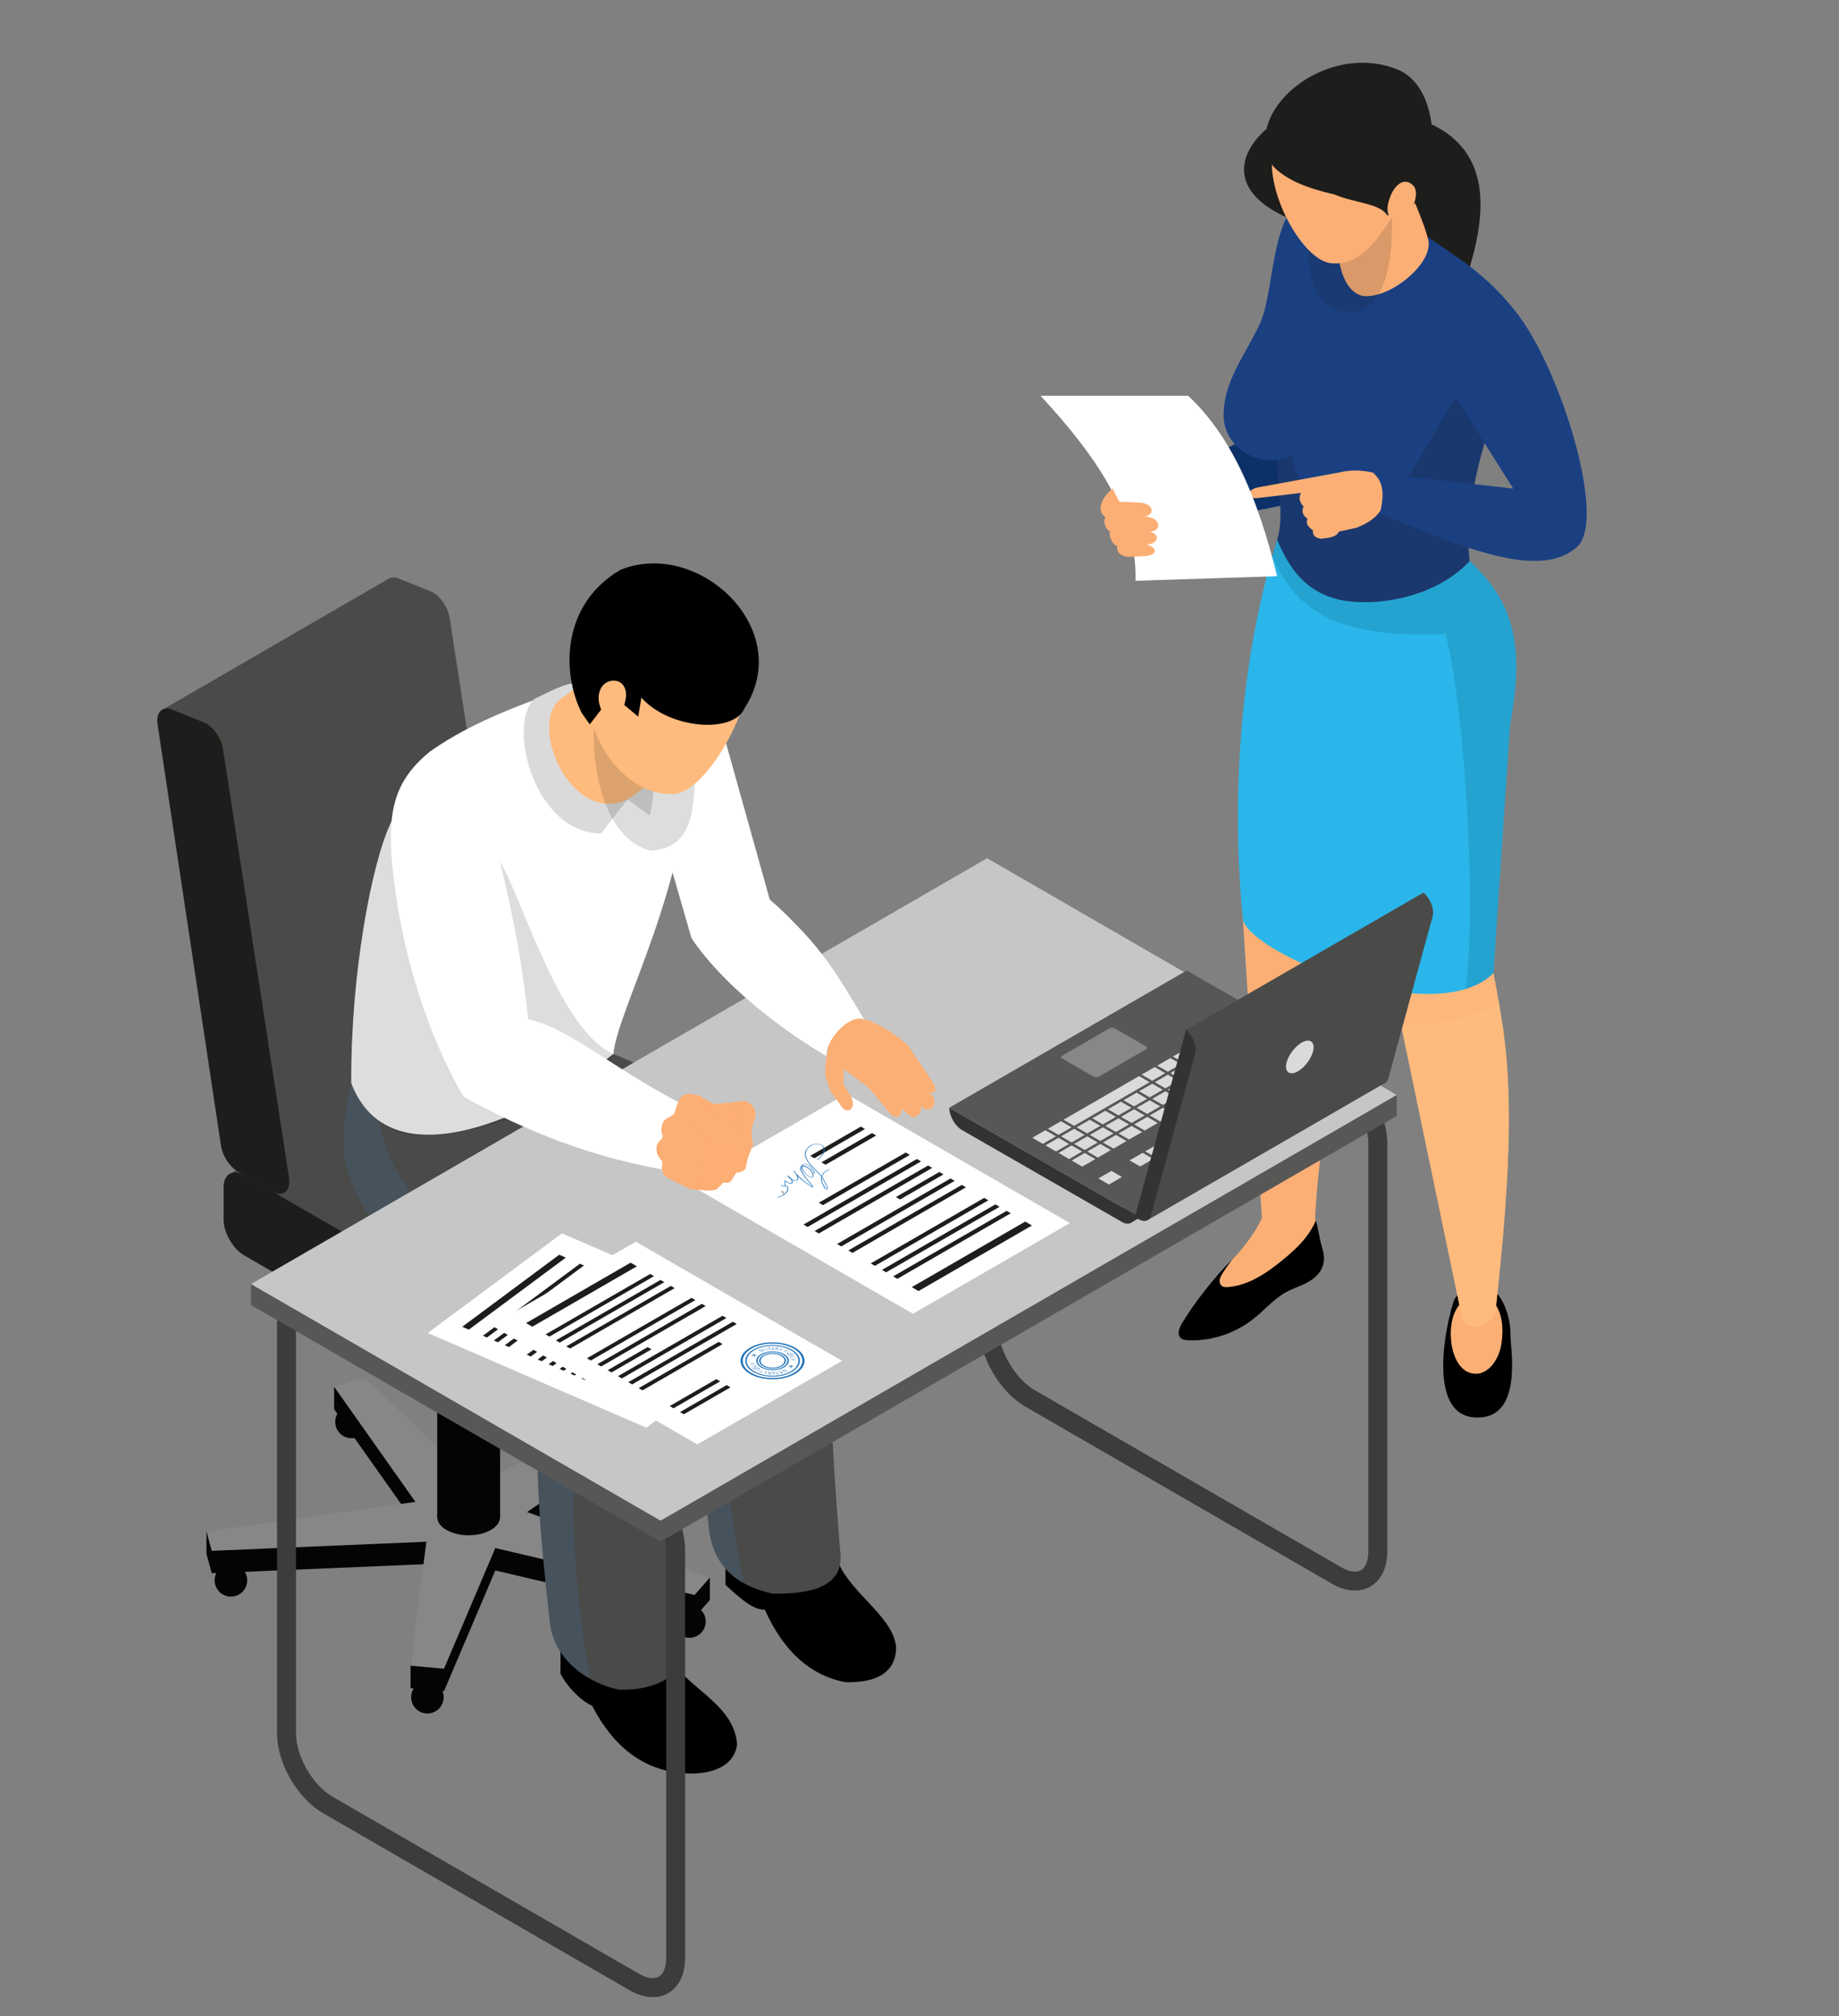 <?xml version="1.0" encoding="utf-8"?>
<!-- Generator: Adobe Illustrator 25.3.0, SVG Export Plug-In . SVG Version: 6.00 Build 0)  -->
<svg version="1.1" id="Capa_1" xmlns="http://www.w3.org/2000/svg" xmlns:xlink="http://www.w3.org/1999/xlink" x="0px" y="0px"
	 viewBox="0 0 460 504" style="enable-background:new 0 0 460 504;" xml:space="preserve">
<rect x="0" y="0" width="460" height="504" fill="#808080" stroke="none"/>
<style type="text/css">
	.st0{fill:#FCAF75;}
	.st1{fill:#FFBB7D;}
	.st2{opacity:0.3;fill:#FCAF75;}
	.st3{fill:#3F76AB;}
	.st4{fill:#0C3168;}
	.st5{fill:#1D1D1B;}
	.st6{fill:#2AB6EA;}
	.st7{fill:#1A4082;}
	.st8{opacity:0.2;fill:#0D566D;}
	.st9{opacity:0.2;fill:#1D1D1B;}
	.st10{opacity:0.15;fill:#1D1D1B;}
	.st11{fill:#FFFFFF;}
	.st12{fill:#030403;}
	.st13{fill:#878787;}
	.st14{fill:#4A4A49;}
	.st15{opacity:0.3;fill:#3F668A;}
	.st16{fill:#3C3C3B;}
	.st17{fill:#575756;}
	.st18{fill:#C6C6C6;}
	.st19{fill:#DADADA;}
	.st20{fill:#1D71B8;}
	.st21{opacity:0.5;fill:#FCAF75;}
	.st22{fill:#B2B2B2;}
	.st23{fill:#333332;}
</style>
<g>
	<g>
		<g>
			<path d="M368.83,354.34c-10.62-0.66-8.28-18.7-5.4-28.51c1.04-3.54,5.3-5.27,8.81-4.12c3.51,1.16,5.67,7.82,5.56,11.51
				C377.69,336.67,381.38,355.12,368.83,354.34z"/>
			<path class="st0" d="M363.02,335.58c-1.79-15.22,14.84-16.48,12.58,0.09c-0.6,4.41-3.37,7.62-6.16,7.75
				C365.1,343.61,363.39,338.76,363.02,335.58z"/>
			<g>
				<g>
					<path class="st0" d="M313.69,329.59c-4.62,3.69-10.48,5.67-16.3,5.51c-0.8-0.02-1.68-0.13-2.2-0.76
						c-0.79-0.96-0.23-2.44,0.42-3.5c5.36-8.73,15.43-16.18,19.83-25.47c0.51-1.07,0.96-2.23,1.87-2.95
						c1.38-1.11,3.33-0.86,5.02-1.29c1.56-0.4,3.23-1.41,4.66-0.63c1.3,0.71,1.56,2.48,1.95,3.95c0.42,1.58,1.14,5.51,1.65,7.06
						c0.51,1.54,0.81,3.24,0.36,4.81c-0.56,1.95-2.2,3.36-3.93,4.3c-1.73,0.93-3.63,1.5-5.35,2.46
						C318.68,324.72,316.38,327.44,313.69,329.59z"/>
					<path d="M295.19,334.35c0.52,0.62,1.41,0.71,2.2,0.74c5.82,0.17,11.69-1.8,16.3-5.5c2.69-2.15,5.01-4.88,7.99-6.54
						c1.73-0.94,3.63-1.53,5.35-2.44c1.73-0.94,3.35-2.37,3.92-4.32c0.47-1.55,0.15-3.26-0.34-4.81c-0.44-1.33-1.04-5.08-1.45-6.44
						c-0.07-0.2-0.15-0.39-0.2-0.62c-0.39-1.46-0.67-3.23-1.97-3.95c-1.41-0.79-3.08,0.22-4.64,0.64c-1.7,0.42-3.65,0.17-5.03,1.28
						c-0.91,0.74-1.36,1.9-1.87,2.96c-1.73,3.67-4.37,6.66-7.23,9.5c-4.39,4.32-9.37,10.7-12.6,15.98
						C294.97,331.91,294.4,333.39,295.19,334.35z"/>
					<path class="st0" d="M305.08,319.95c-0.07,0.59,0.12,1.23,0.62,1.58c0.42,0.25,0.94,0.25,1.43,0.22
						c5.18-0.4,9.74-3.5,13.76-6.81c2.07-1.7,4.1-3.5,5.75-5.62c1.01-1.31,1.9-2.74,2.52-4.27c-0.07-0.2-0.15-0.39-0.2-0.62
						c-0.39-1.46-0.45-4.55-1.75-5.27c-1.41-0.79-3.3,0.04-4.86,0.46c-1.7,0.42-4.25-0.54-5.63,0.57c-0.91,0.74-0.51,3.21-1.03,4.27
						c-1.73,3.67-4.62,7.56-7.48,10.4c-0.89,1.21-1.73,2.37-2.42,3.48C305.48,318.84,305.18,319.36,305.08,319.95z"/>
				</g>
				<path class="st0" d="M309.94,214.55c0.15,2.38,0.33,5.12,0.52,8.15c0.19,2.86,0.39,5.96,0.59,9.25c0.17,2.65,0.33,5.4,0.52,8.24
					c1.82,28.48,4.08,64.22,4.08,64.27c0.04,0.09,0.07,0.15,0.11,0.2c2.58,4.81,12.29,5.89,13.18-0.2
					c1.04-18.82,4.38-35.24,6.74-50.29c0.8-5.14,1.49-10.12,1.91-14.98c0.39-4.16,0.58-8.22,0.5-12.23v-0.59
					c-0.06-3.49-0.33-6.92-0.87-10.32c-0.17-1.02-0.37-2.02-0.58-3.03l-21.93-14.24C314.73,199.38,309.94,213.9,309.94,214.55z"/>
			</g>
			<g>
				<g>
					<path class="st0" d="M335.69,183.14c3.64,18.64,5.72,33.38,7.93,44.67c0.17,0.85,0.33,1.69,0.5,2.51
						c0.89,4.33,1.86,8.11,2.97,11.36c0.24,0.74,0.48,1.45,0.76,2.1l1.82,8.73l0.8,3.81l14.07,67.47l0.5,2.39l0.46,2.21
						c0,5.31,8.13,3.51,8.61-0.97c0.04-0.33,0.07-0.69,0.11-1.02c0.11-1,0.22-1.99,0.32-2.97c4.36-40.75,3.16-57.16,0.41-72.57
						c-0.33-1.97-0.71-3.94-1.1-5.92c-0.56-2.86-1.15-5.77-1.74-8.89c0.15-1,0.24-2,0.35-3.01c0.04-0.26,0.06-0.52,0.07-0.78
						c0.04-0.15,0.04-0.28,0.06-0.43c2.4-21.2,1.78-37.46,1.24-48.68H335.69z"/>
				</g>
				<g>
					<path class="st1" d="M335.69,183.14c3.64,18.64,5.72,33.38,7.93,44.67c0.17,0.85,0.33,1.69,0.5,2.51
						c0.89,4.33,1.86,8.11,2.97,11.36c0.24,0.74,0.48,1.45,0.76,2.1l1.82,8.73l0.8,3.81l14.07,67.47l0.5,2.39l0.46,2.21
						c0,5.31,8.13,3.51,8.61-0.97c0.04-0.33,0.07-0.69,0.11-1.02c0.11-1,0.22-1.99,0.32-2.97c4.36-40.75,3.16-57.16,0.41-72.57
						c-0.33-1.97-0.71-3.94-1.1-5.92c-0.56-2.86-1.15-5.77-1.74-8.89c0.15-1,0.24-2,0.35-3.01c0.04-0.26,0.06-0.52,0.07-0.78
						c0.04-0.15,0.04-0.28,0.06-0.43c2.4-21.2,1.78-37.46,1.24-48.68H335.69z"/>
				</g>
			</g>
		</g>
		<path class="st2" d="M343.62,227.81c0.17,0.85,0.33,1.69,0.5,2.51c0.89,4.33,1.86,8.11,2.97,11.36c0.24,0.74,0.48,1.45,0.76,2.1
			l1.82,8.73l0.8,3.81c8.13,0.11,16.54-1.5,24.49-5.46c-0.33-1.97-0.71-3.94-1.1-5.92c-0.56-2.86-1.15-5.77-1.74-8.89
			c0.15-1,0.24-2,0.35-3.01c0.04-0.26,0.06-0.52,0.07-0.78L343.62,227.81z"/>
		<path class="st2" d="M310.46,222.7c0.19,2.86,0.39,5.96,0.59,9.25c0.17,2.65,0.33,5.4,0.52,8.24
			c5.53,6.13,14.17,11.25,24.12,13.98c0.8-5.14,1.49-10.12,1.91-14.98c0.39-4.16,0.58-8.22,0.5-12.23L310.46,222.7z"/>
		<path class="st3" d="M287.47,132.96l34.22-6.8c0,0,13.08-43.1,12.57-43.8c-0.51-0.7-13.1-26.57-13.1-26.57l-9.84,54.03
			l-29.55,14.85L287.47,132.96z"/>
		<path class="st4" d="M287.47,132.96l34.22-6.8c0,0,13.08-43.1,12.57-43.8c-0.51-0.7-13.1-26.57-13.1-26.57l-9.84,54.03
			l-29.55,14.85L287.47,132.96z"/>
		<path class="st5" d="M354.18,29.54c21.78,7.08,17.13,27.64,11.26,43.75l-15.37-14.46L354.18,29.54z"/>
		<path class="st6" d="M310.95,230.19c3.32,9.05,48.34,27.2,62.6,13.1l4.18-62.21c3.86-20.42,0.48-30.95-10.12-40.82
			c-1.28-1.19-2.66-2.36-4.14-3.55l-31.62-1.28l-12.38-0.5C308.72,169.2,308.43,206.52,310.95,230.19z"/>
		<path class="st7" d="M306.08,103.88c-0.04,6.29,5.96,12.01,13.37,11.01c0.04,6.03,1.88,14.48,0,20.03
			c3.03,7.24,7.06,12.83,15.04,14.87c8,2.02,23.97,0.33,33.12-9.54c-1.52-11.21,2.26-25.58,6.22-37.63
			c3.06-9.32,4.18-21.07,5.03-25.06c-7.31-9.19-14.09-13.01-23.47-19.53c-9.36-6.53-16.52-14.04-27.22-10.02
			c-10.71,4.01-9.1,24.49-13.03,32.9C311.22,89.29,306.1,95.14,306.08,103.88z"/>
		<path class="st8" d="M319.45,134.92c3.03,7.24,7.06,12.83,15.04,14.87c8,2.02,23.97,0.33,33.12-9.54
			c10.6,9.88,13.98,20.4,10.12,40.82l-4.18,62.21c-1.29,1.24-3.47,2.79-6.96,4.02c2.89-21.72-0.4-71.73-5.01-88.79
			c-26.2,1.02-37.28-5.12-43.39-19.57L319.45,134.92z"/>
		<path class="st9" d="M319.45,134.92c3.03,7.24,7.06,12.83,15.04,14.87c8,2.02,23.97,0.33,33.12-9.54
			c-1.52-11.21,2.26-25.58,6.22-37.63l-7.87-6.57l-12.33,20.92c-8.19,13.78-29.41,11.06-30.3-3.03l-3.88,1.08
			C319.48,120.93,321.32,129.37,319.45,134.92z"/>
		<path class="st0" d="M345.68,127.02c-1.07,2.07-3.23,3.7-6.39,4.92l-4.43,0.97c-0.43,1.3-2.41,1.55-4.43,1.77
			c-1.48-0.22-2.15-0.92-2.02-2.1c-1.17-0.82-1.87-1.74-1.37-2.9c-1.09-0.8-1.58-1.77-0.97-3.06c-0.95-1.01-1.33-2.12-0.64-3.39
			l-10.88,1.29c-2.34,0.28-3.14-1.94,0-2.66l20.23-3.71c2.8-0.7,5.68-0.69,8.63,0l6.93,1.77l-0.4,8.38L345.68,127.02z"/>
		<path class="st7" d="M378.86,77.56c11.5,14.06,23.57,53.55,15.28,59.41c-9.53,8.25-29.97-0.86-48.95-8.6
			c1-4.48,1.12-7.82-1.79-10.21l35.11,3.98l-13.95-22.13C359.11,81.51,368.38,70.74,378.86,77.56z"/>
		<path class="st0" d="M351.29,43.59c1.38,4.76,5.1,12.11,6.01,16.65c1.04,5.59-9.27,14.29-16.18,13.79
			c-4.89-0.96-6.13-7.24-6.85-13.01L351.29,43.59z"/>
		<path class="st10" d="M347.75,47.22c0,0,4.07,33.46-12.01,30.7c-10.49-1.8-8.28-19.1-8.28-19.1L347.75,47.22z"/>
		<path class="st5" d="M329.22,26.43c-13.82,2.11-29.34,19.01-6.13,28.42C322.48,47.22,321.14,41.43,329.22,26.43z"/>
		<path class="st0" d="M337.61,16.58c-16.11,2.23-21.09,11.69-19.48,24.51c0.19,10.75,9.13,24.99,15.38,24.73
			c8.91,0.49,13.29-9.91,20.9-21.03C360.3,26.49,352.61,14.5,337.61,16.58z"/>
		<path class="st5" d="M318.35,41.45c3.35,3.59,8.72,5.62,15.41,7.16c5.65,2.33,11.13,2.1,13.31,5.26l6.55-2.71
			c6.57-7.57,7.23-29.21-4.05-33.78C331.46,10.03,309.94,28.2,318.35,41.45z"/>
		<path class="st0" d="M347.31,50.54c0.99-3.95,3.74-6.53,6.08-4.26c1.09,1.06,1.02,3,0,5.47c-0.8,1.93-2.01,2.82-3.52,3.05
			C347.66,55.14,346.54,53.58,347.31,50.54z"/>
		<path class="st11" d="M297.21,98.94c10.22,9.59,17.1,24.04,22.23,45.1l-35.41,1.15c0.51-16.37-10.21-31.67-23.76-46.25H297.21z"/>
		<path class="st0" d="M285.2,125.65c3.66,0.38,3.66,3.23,0.94,3.5c4.16-0.07,4.83,3.59,1.34,3.81c2.39,0.13,2.84,2.87-0.62,3.19
			c2.59,0.81,2.79,2.44-0.13,2.84l-3.94,0.22c-1.59,0.15-3.76-0.8-3.3-2.75c-1.34-0.01-2.38-3.25-1.71-3.5
			c-1.21-0.51-2.08-2.87-1.19-3.65c-1.68-0.9-1.91-3.38,0.52-6.05l1.15-1.19l1.73,3.34L285.2,125.65z"/>
	</g>
	<g>
		<g>
			<g>
				<g>
					<path class="st12" d="M158.81,364.17c0,2.25,1.82,4.07,4.07,4.07c2.25,0,4.07-1.82,4.07-4.07c0-2.25-1.82-4.07-4.07-4.07
						C160.63,360.1,158.81,361.92,158.81,364.17z"/>
					<path class="st12" d="M168.39,405.36c0,2.25,1.82,4.07,4.07,4.07c2.25,0,4.07-1.82,4.07-4.07c0-2.25-1.82-4.07-4.07-4.07
						C170.21,401.29,168.39,403.11,168.39,405.36z"/>
					<path class="st12" d="M102.84,424.28c0,2.25,1.82,4.07,4.07,4.07c2.25,0,4.07-1.82,4.07-4.07s-1.82-4.07-4.07-4.07
						C104.67,420.21,102.84,422.03,102.84,424.28z"/>
					<path class="st12" d="M53.69,395.06c0,2.25,1.82,4.07,4.07,4.07c2.25,0,4.07-1.82,4.07-4.07c0-2.25-1.82-4.07-4.07-4.07
						C55.51,390.99,53.69,392.82,53.69,395.06z"/>
					<path class="st12" d="M83.85,355.46c0,2.25,1.82,4.07,4.07,4.07c2.25,0,4.07-1.82,4.07-4.07s-1.82-4.07-4.07-4.07
						C85.67,351.39,83.85,353.21,83.85,355.46z"/>
					<g>
						<polygon class="st12" points="83.58,352.28 83.58,346.68 91.12,350.06 119.48,376.47 160.59,356.42 166.57,354.27 
							166.57,359.87 131.83,383.61 177.57,394.38 177.57,399.98 173.73,404.33 123.9,392.59 111.06,422.77 102.7,422.01 
							102.7,416.4 106.65,391.01 52.97,393.29 51.65,388.46 51.65,382.86 103.91,381.05 						"/>
						<polygon class="st13" points="83.58,346.68 91.12,344.46 119.48,370.87 160.59,350.81 166.57,354.27 131.83,378 
							177.57,394.38 173.73,398.73 123.9,386.99 111.06,417.17 102.7,416.4 106.65,385.41 52.97,387.69 51.65,382.86 103.91,375.45 
													"/>
					</g>
					<path class="st12" d="M111.67,376.05c-3.07,1.77-3.07,4.65,0,6.42c3.07,1.77,8.05,1.77,11.11,0c3.07-1.77,3.07-4.64,0-6.42
						C119.72,374.28,114.74,374.28,111.67,376.05z"/>
					<rect x="109.37" y="328.64" class="st12" width="15.72" height="50.61"/>
				</g>
				<g>
					<path class="st14" d="M117.81,281.09l62.17,35.89c2.87,1.66,5.19,0.31,5.19-3c0-7.85-5.37-17.14-11.99-20.97l-55.37-31.97
						c-2.87-1.66-5.19-0.31-5.19,3v8.05C112.62,275.41,114.95,279.44,117.81,281.09z"/>
					<path class="st14" d="M96.11,148.36l3.18,21.16l12.67,84.13c0.13,0.83,0.41,1.69,0.79,2.49c0.79,1.66,2.04,3.15,3.43,3.95
						l8.6,4.97c1.12,0.66,2.13,0.74,2.89,0.38c1.11-0.64,1.6-1.98,1.33-3.83l-1.46-9.43l-13.97-90.61l-1.08-7.04
						c-0.44-2.86-2.58-5.83-4.86-6.74l-7.98-3.19c-0.99-0.39-1.85-0.34-2.48,0.1C96.28,145.28,95.84,146.6,96.11,148.36z"/>
				</g>
				<polygon class="st14" points="127.16,349.98 184.14,316.97 114.36,260.59 57.16,293.66 				"/>
				<polygon class="st14" points="41.03,177.2 97.18,144.69 127.82,265.36 71.39,297.95 				"/>
				<path class="st5" d="M61.12,313.86l62.17,35.89c2.87,1.66,5.19,0.31,5.19-3c0-7.85-5.37-17.14-11.99-20.97l-55.37-31.97
					c-2.87-1.65-5.19-0.31-5.19,3v8.05C55.93,308.18,58.25,312.21,61.12,313.86z"/>
				<path class="st5" d="M72.29,294.38L55.79,187.3c-0.44-2.86-2.58-5.83-4.85-6.74l-7.97-3.19c-2.4-0.96-4.01,0.75-3.55,3.76
					l15.86,105.29c0.38,2.55,2.15,5.26,4.21,6.45l8.61,4.97C70.78,299.4,72.8,297.73,72.29,294.38z"/>
			</g>
		</g>
		<path class="st11" d="M192.55,224.89l-11.66-41.66c-2.85-13.83-7-19.76-19.71-17.86l-8.55,6.5l4.88,9.04l8.57,29.71l6.86,23.83
			c1.03,1.6,2.24,3.21,3.58,4.82l20.55-10.19C195.57,227.58,194.06,226.16,192.55,224.89z"/>
		<path d="M140.2,411.8v6.61c1.45,2.97,4.96,6.72,7.91,8.01c5.42,10.49,12.91,15.9,22.24,16.83c8.28,0.73,13.42-2.1,14.02-7.21
			c-0.8-11.32-15.83-15.03-17.63-24.24H140.2z"/>
		<path d="M181.47,390.47v5.71c3.53,3.3,7.01,6.39,9.82,6.21c4.87,10.77,11.69,16.53,20.14,18.13c9.1,0.27,12.72-3.41,12.72-8.71
			c-0.7-8.21-13.02-14.33-15.13-23.24L181.47,390.47z"/>
		<path class="st14" d="M193.3,398.39c-2.79-0.61-5.21-1.46-7.24-2.61c-4.82-2.64-7.65-6.81-8.59-12.61
			c-3.25-28.47-3.77-40.41,0.3-56.6c-19.23-17.79-53.17-17.07-59.58-42.35c-0.13-0.66-0.22-1.28-0.3-1.86
			c-0.43-3.32-0.08-5.63,0.75-8.72c0.61-2.31,1.49-5.06,2.52-9.02l25.76-0.91l6.54-0.22c12.47,5.06,19.31,9.52,47.4,37.6
			c1.43,1.41,2.9,2.9,4.44,4.46c4.28,5.4,3.11,9.74,2.95,13.4c0,0-0.79,26.21-0.02,40.74c0.77,14.55,1.96,28.29,1.96,28.29
			C211.25,396.78,202.67,398.53,193.3,398.39z"/>
		<path class="st15" d="M186.05,395.77c-4.82-2.64-7.65-6.81-8.59-12.61c-3.25-28.47-3.77-40.41,0.3-56.6
			c-19.23-17.79-53.17-17.07-59.58-42.35c-0.13-0.66-0.22-1.28-0.3-1.86c-0.43-3.32-0.08-5.63,0.75-8.72
			c2.24,3.49,8.05,8.88,15.7,14.71c1.7,1.29,11.42,0.24,15.65-7.03c-0.61,8.14-0.84,13.84,2.31,15.85
			c13.6,8.66,25.58,17.68,37.49,19.84C178.87,336.26,179.93,366.38,186.05,395.77z"/>
		<path class="st14" d="M154.93,422.42c-1.99-0.39-3.91-1.03-5.69-1.9c-0.94-0.43-1.83-0.91-2.68-1.46
			c-4.64-2.9-8.05-7.32-8.92-12.69c-3.25-28.47-4.82-50.42-0.75-66.61c-19.23-17.79-44.09-23.9-50.49-49.16
			c-1.05-5.42-0.18-12.3,1.44-19.78c0.53-2.42,1.12-4.87,1.76-7.34l5.9,0.23l32.54,1.21l0.71,0.05l5.01,4.21l-0.78,13.14
			l13.54,15.78l18.08,23.65c1.94,3.11,2.9,6.72,2.74,10.38c0,0-0.78,26.21,0,40.75c0.75,14.54,3.73,37.14,3.73,37.14
			C172.15,418.81,164.31,422.56,154.93,422.42z"/>
		<path class="st15" d="M147.66,419.06h-1.1c-4.64-2.9-8.05-7.32-8.92-12.69c-3.25-28.47-4.82-50.42-0.75-66.61
			c-19.23-17.79-44.09-23.9-50.49-49.16c-1.05-5.42-0.18-12.3,1.44-19.78c0.53-2.42,1.12-4.87,1.76-7.34l5.9,0.23
			c-2.58,11.75-0.98,22.64,5.97,32.47c8.94,15.89,27.67,28.36,44.71,39.35C142.95,361.39,141.76,389.26,147.66,419.06z"/>
		<path class="st11" d="M172.55,188.51c-0.09,32.4-18.37,64.51-19.1,74.96c-17.08,13.24-43.56,26.23-57.9,17.2
			c-3.27-2.06-5.92-5.26-7.68-9.88c-0.18-27.14,5.08-54.75,9.73-64.74c3.8-8.21,7.25-12.36,9.94-18.17
			c11.18-7.91,24.59-12.36,36.34-16.66c15.21-3.25,11.46-4.32,20.17-3.25C169.55,172.93,172.59,179.95,172.55,188.51z"/>
		<g>
			<g>
				<g>
					<path class="st16" d="M157.48,497.54l-76.66-44.26c-6.46-3.73-11.52-12.5-11.52-19.96l0-102.05c0-5.83,3.25-9.75,8.09-9.75
						c1.86,0,3.81,0.58,5.8,1.73l76.66,44.26c6.46,3.73,11.52,12.5,11.52,19.96l0,102.04c0,5.83-3.25,9.75-8.09,9.75
						C161.42,499.26,159.46,498.68,157.48,497.54z M74.04,331.27l0,102.05c0,5.73,4.19,12.99,9.15,15.85l76.66,44.26
						c1.24,0.72,2.42,1.09,3.43,1.09c3.02,0,3.35-3.5,3.35-5.01l0-102.04c0-5.73-4.19-12.99-9.15-15.85l-76.66-44.26
						c-1.24-0.72-2.43-1.09-3.43-1.09C74.37,326.27,74.04,329.77,74.04,331.27z"/>
					<path class="st16" d="M333.12,395.89l-76.66-44.26c-6.46-3.73-11.52-12.5-11.52-19.96l0-102.05c0-5.83,3.25-9.75,8.09-9.75
						c1.86,0,3.81,0.58,5.8,1.73l76.66,44.26c6.46,3.73,11.52,12.5,11.52,19.96l0,102.05c0,5.83-3.25,9.75-8.09,9.75
						C337.06,397.62,335.11,397.04,333.12,395.89z M249.68,229.63l0,102.05c0,5.73,4.19,12.99,9.15,15.85l76.66,44.26
						c1.24,0.72,2.43,1.1,3.43,1.1c3.02,0,3.35-3.5,3.35-5.01l0-102.05c0-5.73-4.19-12.99-9.15-15.85l-76.66-44.26
						c-1.24-0.72-2.43-1.09-3.43-1.09C250.01,224.62,249.68,228.13,249.68,229.63z"/>
				</g>
				<g>
					<polygon class="st17" points="62.77,326.24 165.23,385.39 349.38,278.96 349.38,273.73 246.91,219.78 62.77,321 					"/>
					<polygon class="st18" points="62.77,321 165.23,380.15 349.38,273.73 246.91,214.54 					"/>
				</g>
			</g>
		</g>
		<path class="st10" d="M95.55,280.67c-3.27-2.06-5.92-5.26-7.68-9.88c-0.18-27.14,5.08-54.75,9.73-64.74h18.66
			c-3.46,4.22,5.44,4.11,8.84,9.43c5.11,8,14.9,42.28,28.36,48C146.61,275.75,104.71,290.55,95.55,280.67z"/>
		<path class="st11" d="M107.53,187.88c-8.57,7.12-10.89,14.27-9.31,29.4c3.61,34.65,17.78,56.92,17.78,56.92
			c14.84,8.13,32.17,15.66,54.41,18.92c-0.27-4.41,0.24-13.79,4.18-15.12c-19.96-9.55-32.13-21.24-42.44-23.15
			c-1.95-17.46-4.45-28.92-8.35-44.6C120.95,199.14,114.67,191.35,107.53,187.88z"/>
		<g>
			<path class="st19" d="M147.06,170.5c-4.83-0.24-8.17,1.7-13.37,4.2c-6.96,6.38-0.11,33.65,16.68,33.65l6.57-8.49l5.56,4.01
				C165.96,190.49,160.58,179.65,147.06,170.5z"/>
			<path class="st1" d="M148.25,169.1c-0.43,0-7.19,5.05-7.19,5.05c-9.87,5.59,1.43,32.45,15.87,25.72l13.47-9.36L148.25,169.1z"/>
			<path class="st10" d="M173.79,190.8c0,9.93,0.14,21.38-11.13,21.86c-13.92-3.85-15.16-27.46-13.67-35.15L173.79,190.8z"/>
			<path class="st1" d="M164.95,141.44c-12.09,0.12-18.99,5.81-19.45,18.43c0.35,13.26,1.02,21.26,7.41,30.32
				c3.99,5.01,9.41,8.62,15.59,8.3c7.35-0.37,18.22-18,19.26-30.76C189.54,154.84,178.55,144.96,164.95,141.44z"/>
			<path d="M186.24,177.04c-2.73,6.44-18.77,5.27-25.81-2.63l-0.79,4.73l-6.48-5.38l-5.64,7.33l-2.04-2.9
				c-5.13-10.3-4.87-27.24,9.75-35.76C174.78,134.59,199.01,157.34,186.24,177.04z"/>
			<path class="st1" d="M151.36,179.3c-0.78-1.31-1.44-2.72-1.6-4.22c-0.15-1.5,0.28-3.1,1.41-4.09c1.13-0.99,3.03-1.18,4.22-0.21
				c0.82,0.67,1.19,1.76,1.21,2.8c0.02,1.04-0.28,2.05-0.57,3.04c-0.26,0.9-0.53,1.81-0.79,2.71c-0.18,0.62-0.42,1.31-1,1.61
				c-0.54,0.27-1.23,0.12-1.73-0.24C152.01,180.35,151.67,179.82,151.36,179.3z"/>
		</g>
		<g>
			<g>
				<g>
					<polygon class="st11" points="172.4,296.13 211.66,273.46 267.61,305.76 228.35,328.43 					"/>
					<polygon class="st5" points="228.06,321.77 256.44,305.38 258.13,306.36 229.75,322.75 					"/>
					<polygon class="st5" points="223.41,319.08 251.79,302.7 252.83,303.3 224.46,319.69 					"/>
					<polygon class="st5" points="220.61,317.46 248.98,301.08 250.03,301.68 221.65,318.07 					"/>
					<polygon class="st5" points="217.8,315.84 246.18,299.46 247.22,300.06 218.84,316.45 					"/>
					<polygon class="st5" points="212.19,312.6 240.57,296.22 241.61,296.82 213.23,313.21 					"/>
					<polygon class="st5" points="209.38,310.98 237.76,294.6 238.8,295.2 210.43,311.59 					"/>
					<polygon class="st5" points="224.09,299.25 234.96,292.98 236,293.58 225.13,299.86 					"/>
					<polygon class="st5" points="203.77,307.74 232.15,291.36 233.19,291.96 204.82,308.35 					"/>
					<polygon class="st5" points="200.97,306.13 229.34,289.74 230.39,290.34 202.01,306.73 					"/>
					<polygon class="st5" points="204.81,300.67 226.54,288.12 227.58,288.72 205.85,301.27 					"/>
					<polygon class="st5" points="205.47,290.57 218.12,283.26 219.17,283.86 206.51,291.17 					"/>
					<polygon class="st5" points="202.66,288.95 215.32,281.64 216.36,282.24 203.7,289.55 					"/>
				</g>
				<g>
					<path class="st20" d="M205.44,294.18c-0.05,0.19-0.07,0.38-0.07,0.57c0.01,0.51,0.22,1.02,0.47,1.51
						c0.2,0.38,0.39,1.02,1.11,1.18c0.25-0.29,0.15-0.53,0.03-0.78c-0.19-0.4-0.39-0.8-0.59-1.19c-0.22-0.45-0.48-0.88-0.78-1.31
						c0.19-0.71,0.79-1.37,1.86-1.76c0.1-0.04,0.01-0.13-0.09-0.09c-1.05,0.39-1.65,1.01-1.89,1.69c-0.15-0.2-0.32-0.4-0.5-0.6
						c-1.23-1.36-2.88-2.64-3.34-4.18c-0.21-0.69-0.11-1.41,0.36-2.05c0.43-0.59,1.43-1.26,2.66-1.11c1.44,0.18,1.5,1.35,1.27,2
						c-0.24,0.67-0.86,1.28-1.5,1.84c-0.07,0.06,0.1,0.11,0.16,0.05c1.14-0.99,2.42-2.45,1.1-3.58c-0.54-0.46-1.5-0.52-2.32-0.29
						c-0.9,0.26-1.44,0.82-1.74,1.36c-0.78,1.38,0.15,2.83,1.26,4.04c0.67,0.73,1.44,1.42,2.08,2.16
						C205.16,293.81,205.31,293.99,205.44,294.18z M206.52,296.1c0.18,0.37,0.55,0.83,0.4,1.22c-0.4-0.12-0.51-0.43-0.65-0.65
						c-0.12-0.2-0.23-0.4-0.33-0.6c-0.21-0.43-0.35-0.87-0.38-1.31c-0.01-0.12,0-0.25,0.02-0.37
						C205.95,294.95,206.23,295.52,206.52,296.1z"/>
					<path class="st20" d="M194.53,299.36c1.98-0.44,3.05-1.65,2.47-2.84c-0.02-0.04-0.08-0.05-0.14-0.03
						c-0.18,0.04-0.36,0.06-0.53,0.06c0.21-0.18,0.17-0.35,0.15-0.52c-0.03-0.24-0.05-0.47-0.08-0.71c0.38,0.19,0.76,0.41,1.2,0.55
						c0.3,0.09,0.55,0,0.65-0.16c0.13-0.21-0.02-0.53-0.15-0.78c0.38,0.19,0.93,0.43,1.33,0.16c0.38-0.26,0.2-0.75,0.09-1.04
						c0.97,0.94,2.23,1.91,3.69,2.77c0.05,0.03,0.17,0.01,0.16-0.04c-0.11-0.51-0.53-0.95-0.94-1.39c-0.54-0.57-1-1.17-1.39-1.78
						c-0.18-0.28-0.33-0.56-0.48-0.85c-0.16-0.31-0.36-0.66-0.13-0.97c0.04,0.38,0.31,0.8,0.49,1.06c0.24,0.34,0.54,0.65,0.91,0.94
						c0.26,0.21,0.57,0.45,1.01,0.54c0.89,0.18,0.58-0.93,0.49-1.14c-0.25-0.6-0.91-1.19-1.64-1.64c-0.33-0.2-0.71-0.19-1.02-0.07
						c0.06-0.15,0.19-0.29,0.43-0.38c0.37-0.15,0.75,0.03,0.99,0.18c0.38,0.25,0.65,0.59,0.92,0.89c0.24,0.27,0.88,0.83,0.45,1.12
						c-0.08,0.05,0.05,0.13,0.13,0.08c0.27-0.18,0.22-0.39,0.09-0.6c-0.22-0.38-0.59-0.75-0.94-1.1c-0.4-0.4-1.1-1.01-1.96-0.55
						c-0.23,0.13-0.34,0.3-0.36,0.5c-0.15,0.1-0.25,0.24-0.28,0.37c-0.07,0.3,0.14,0.62,0.28,0.9c0.21,0.41,0.46,0.81,0.74,1.21
						c0.3,0.43,0.65,0.85,1.03,1.27c0.37,0.4,0.78,0.8,0.94,1.25c-1.61-0.98-2.96-2.09-4-3.29c-0.15-0.21-0.32-0.42-0.51-0.62
						c-0.06-0.06-0.21-0.01-0.16,0.05c0.16,0.22,0.34,0.43,0.52,0.64c0.25,0.35,0.42,0.72,0.47,1.1c0.02,0.14-0.01,0.27-0.06,0.41
						c-0.19,0.46-1.07,0-1.26-0.1c-0.05-0.03-0.11-0.06-0.16-0.09c-0.19-0.3-0.48-0.57-0.83-0.81c-0.06-0.04-0.19,0-0.16,0.05
						c0.18,0.3,0.44,0.56,0.8,0.79c0.1,0.15,0.18,0.3,0.23,0.46c0.04,0.11,0.06,0.22,0.07,0.33c0.03,0.29-0.4,0.25-0.66,0.13
						c-0.37-0.17-0.71-0.35-1.07-0.52c-0.06-0.03-0.17-0.01-0.16,0.04c0.04,0.37,0.18,0.79,0.09,1.16c-0.09,0.38-0.66,0.01-0.8-0.04
						c-0.08-0.03-0.16-0.01-0.24,0.01c0.44,0.32,1.02,0.38,1.59,0.27c0.49,1.1-0.5,2.23-2.36,2.65
						C194.37,299.28,194.42,299.38,194.53,299.36z M200.64,291.71c0.72-0.51,1.83,0.63,2.11,0.94c0.21,0.24,0.36,0.49,0.45,0.75
						c0.05,0.15,0.07,0.31,0.06,0.46c0,0.07-0.02,0.15-0.04,0.22c-0.09,0.31-0.51,0.13-0.68,0.05c-0.77-0.38-1.3-1.01-1.62-1.56
						C200.77,292.3,200.66,292,200.64,291.71z"/>
				</g>
			</g>
			<g>
				<path class="st0" d="M188.73,279.87c-0.77,1.87-0.96,3.91-0.33,6.17l-0.69,1.76l-0.62,1.59l-0.67,2.83
					c-0.65,0.66-1.44,0.89-2.28,0.97l-1.25,1.97c-0.29,0.5-0.96,0.61-1.94,0.43l-1.55,1.58c-0.99,0.81-3.53,0.3-6.51,0.14
					c-0.07,0-0.14-0.01-0.21-0.01l-5.05-2.45c0,0-1.58-0.69-1.89-1.81c-0.45-1.6,0.14-1.91-0.13-2.65c-0.27-0.75-1.41-1.3-1.41-3.09
					c0-2.15,1.42-2.17,1.54-3.09c0.1-0.82-0.72-1.01-0.06-3.22c0.5-1.7,2.45-1.72,2.97-2.64c0.45-0.79,0.53-2.81,1.96-4.28
					c1.34-1.37,4.54,0,4.54,0l3.52,1.98l7.59-0.87l0.8,0.36C188.69,276.29,189.41,278.2,188.73,279.87z"/>
				<path class="st21" d="M179.55,276.63l5.68,0.67c0,0,0.03,6.04,0,5.55c-0.02-0.3-2.12-2.53-3.76-4.24
					C180.42,277.51,179.55,276.63,179.55,276.63z"/>
				<path class="st21" d="M187.71,287.8l-0.62,1.59l-0.67,2.83c-0.65,0.66-1.44,0.89-2.28,0.97l-1.25,1.97
					c-0.29,0.5-0.96,0.61-1.94,0.43l-1.55,1.58c-0.99,0.81-3.53,0.3-6.51,0.14c2.21-3.4,3.46-7.15,3.7-11.27l-3.13-4.78l12.59,4.28
					L187.71,287.8z"/>
				<path class="st0" d="M171.69,279.77l5.6,4.69l7.53,2.35c2.91,0.95,4.11-2.6,1.29-4.04c-0.34-0.17-6-2.51-6-2.51l-4.62-5.74
					C172.22,273.89,170.73,277.29,171.69,279.77z"/>
				<polygon class="st21" points="177.41,276.12 174.13,275.75 180.1,280.25 178.46,276.12 				"/>
				<path class="st22" d="M196.03,298.6c-0.06,0-0.13-0.03-0.17-0.09l-0.42-0.54c-0.12-0.13,0.23-0.46,0.36-0.28l0.42,0.54
					c0.08,0.1,0.06,0.24-0.04,0.32C196.13,298.59,196.08,298.61,196.03,298.6z"/>
			</g>
		</g>
		<path class="st0" d="M233.42,274.29c1.14,1.9-0.92,4.06-2.45,2.65l-0.69-0.36c0.69,1.34-1.31,3.7-2.88,2.22l-1.86-1.73
			c-0.16,1.9-0.82,2.85-2.68,1.6l-5.43-6.64l-6.44-4.81v3.7l2.03,3.6c1.14,2.35-0.92,4.28-2.45,2.19l-1.8-2.52l-1.05-1.44
			l-1.37-4.19c0.16-2.42,0.39-6.08,1.57-9.39l-2.19-1.8l6.48-4.55l3.3,1.9c3.53,0.33,10.99,5.49,12.04,7.26l5.13,7.62
			c1.64,2.09,1.73,4.12-0.13,3.43L233.42,274.29z"/>
		<path class="st11" d="M197.07,229.07c-8.49-0.45-15.24,3.19-20.55,10.19c12.25,14.72,30.25,24.76,30.25,24.76
			c-0.47-3.91,5.84-10.81,9.42-9.11C208.42,241.79,205.23,237.13,197.07,229.07z"/>
		<g>
			<g>
				
					<rect x="280.85" y="298.01" transform="matrix(0.866 -0.5 0.5 0.866 -111.578 184.101)" class="st23" width="13.85" height="4.52"/>
				<path class="st23" d="M237.45,276.91l46.4,26.66c0,2.09-1.44,2.93-3.22,1.9l-39.96-22.94c-1.78-1.03-3.22-3.53-3.22-5.58V276.91
					z"/>
				<polygon class="st17" points="343.12,269.07 296.84,242.62 237.45,276.91 283.85,303.57 				"/>
				<g>
					<polygon class="st19" points="278,292.71 280.64,294.23 277.38,296.12 274.74,294.59 					"/>
					<polygon class="st19" points="288.46,289.72 285.19,291.61 282.55,290.08 285.82,288.2 					"/>
					<polygon class="st19" points="289.73,285.94 292.37,287.47 289.1,289.35 286.46,287.83 					"/>
					<polygon class="st19" points="293.63,283.69 296.27,285.21 293.01,287.1 290.37,285.57 					"/>
					<polygon class="st19" points="297.54,281.43 300.18,282.95 296.92,284.84 294.28,283.32 					"/>
					<polygon class="st19" points="307.99,278.44 304.73,280.33 302.09,278.8 305.35,276.92 					"/>
					<polygon class="st19" points="309.26,274.66 311.9,276.19 308.64,278.07 306,276.55 					"/>
					<polygon class="st19" points="313.17,272.41 315.81,273.93 312.54,275.82 309.9,274.29 					"/>
					<polygon class="st19" points="302.45,260.96 299.81,259.44 303.07,257.55 305.71,259.08 					"/>
					<polygon class="st19" points="306.35,258.71 303.71,257.18 306.98,255.3 309.62,256.82 					"/>
					<polygon class="st19" points="307.62,254.93 310.88,253.04 313.52,254.56 310.26,256.45 					"/>
					<polygon class="st19" points="260.86,285.96 258.22,284.43 261.48,282.55 264.12,284.07 					"/>
					<polygon class="st19" points="264.76,283.7 262.12,282.18 265.39,280.29 268.03,281.82 					"/>
					<polygon class="st19" points="287.56,270.54 281.64,273.96 280.39,274.68 279.75,275.05 278.12,275.99 275.84,277.3 
						272.58,279.19 268.67,281.45 266.03,279.92 276.73,273.74 277.11,273.52 284.92,269.01 					"/>
					<polygon class="st19" points="288.21,270.17 285.57,268.64 288.83,266.76 291.47,268.28 					"/>
					<polygon class="st19" points="292.11,267.91 289.47,266.39 292.74,264.5 295.38,266.02 					"/>
					<polygon class="st19" points="293.38,264.13 296.64,262.24 299.28,263.77 296.02,265.65 					"/>
					<polygon class="st19" points="303.09,261.33 306.35,259.45 308.99,260.97 305.73,262.86 					"/>
					<polygon class="st19" points="307,259.08 310.26,257.19 312.9,258.72 309.63,260.6 					"/>
					<polygon class="st19" points="310.9,256.82 314.17,254.94 316.81,256.46 313.54,258.34 					"/>
					<polygon class="st19" points="261.5,286.33 264.76,284.44 267.4,285.97 264.14,287.85 					"/>
					<polygon class="st19" points="271.31,283.71 268.04,285.6 265.41,284.07 268.67,282.19 					"/>
					<polygon class="st19" points="275.22,281.45 271.95,283.34 269.31,281.82 272.58,279.93 					"/>
					<polygon class="st19" points="279.12,279.2 275.86,281.08 273.22,279.56 276.48,277.68 					"/>
					<polygon class="st19" points="283.03,276.94 279.77,278.83 277.13,277.3 280.39,275.42 					"/>
					<polygon class="st19" points="286.94,274.69 283.67,276.57 281.03,275.05 284.3,273.16 					"/>
					<polygon class="st19" points="290.84,272.43 287.58,274.32 284.94,272.79 288.21,270.91 					"/>
					<polygon class="st19" points="294.75,270.18 291.49,272.06 288.85,270.54 292.11,268.65 					"/>
					<polygon class="st19" points="298.66,267.92 295.39,269.8 292.76,268.28 296.02,266.4 					"/>
					<polygon class="st19" points="306.37,263.23 309.63,261.34 312.27,262.87 309.01,264.75 					"/>
					<polygon class="st19" points="316.18,260.61 312.92,262.5 310.28,260.97 313.54,259.09 					"/>
					<polygon class="st19" points="314.18,258.72 317.45,256.83 320.09,258.35 316.82,260.24 					"/>
					<polygon class="st19" points="264.78,288.22 268.04,286.34 270.68,287.86 267.42,289.75 					"/>
					<polygon class="st19" points="274.59,285.61 271.33,287.49 268.69,285.97 271.95,284.08 					"/>
					<polygon class="st19" points="272.59,283.71 275.86,281.83 278.5,283.35 275.23,285.23 					"/>
					<polygon class="st19" points="276.5,281.45 279.77,279.57 282.4,281.09 279.14,282.98 					"/>
					<polygon class="st19" points="280.41,279.2 283.67,277.31 286.31,278.84 283.05,280.72 					"/>
					<polygon class="st19" points="284.32,276.94 287.58,275.06 290.22,276.58 286.96,278.47 					"/>
					<polygon class="st19" points="294.13,274.33 290.86,276.21 288.22,274.69 291.49,272.8 					"/>
					<polygon class="st19" points="292.13,272.43 295.39,270.55 298.03,272.07 294.77,273.95 					"/>
					<polygon class="st19" points="302.58,269.44 298.68,271.7 296.04,270.18 299.95,267.92 296.66,266.02 299.93,264.14 
						303.21,266.03 304.28,266.65 305.85,267.56 303.67,268.82 					"/>
					<polygon class="st19" points="312.29,266.65 309.65,265.12 312.92,263.24 315.56,264.76 					"/>
					<polygon class="st19" points="316.82,260.98 319.46,262.51 316.2,264.39 313.56,262.87 					"/>
					<polygon class="st19" points="317.47,260.61 320.73,258.73 323.37,260.25 320.11,262.13 					"/>
					<polygon class="st19" points="268.06,290.12 271.33,288.23 273.97,289.76 270.7,291.64 					"/>
					<polygon class="st19" points="274.61,289.39 271.97,287.86 275.23,285.98 277.87,287.5 					"/>
					<polygon class="st19" points="275.88,285.61 279.14,283.72 281.78,285.25 278.52,287.13 					"/>
					<polygon class="st19" points="283.05,281.47 285.69,282.99 282.42,284.87 279.78,283.35 					"/>
					<polygon class="st19" points="283.69,281.09 286.96,279.21 289.59,280.73 286.33,282.62 					"/>
					<polygon class="st19" points="287.6,278.84 290.86,276.95 293.5,278.48 290.24,280.36 					"/>
					<polygon class="st19" points="294.14,278.11 291.51,276.58 294.77,274.7 297.41,276.22 					"/>
					<polygon class="st19" points="295.41,274.33 298.68,272.44 301.32,273.96 298.05,275.85 					"/>
					<polygon class="st19" points="303.23,269.81 304.42,269.13 306.49,267.93 309.13,269.45 307.06,270.65 305.87,271.34 
						301.96,273.59 299.32,272.07 					"/>
					<polygon class="st19" points="322.12,268.55 318.86,270.44 316.22,268.91 319.48,267.03 					"/>
					<polygon class="st19" points="323.39,264.77 326.03,266.3 322.76,268.18 320.12,266.66 					"/>
					<polygon class="st19" points="327.3,262.52 329.93,264.04 326.67,265.92 324.03,264.4 					"/>
				</g>
				<path class="st13" d="M265.71,264.63l7.83,4.52c0.36,0.21,0.93,0.21,1.29,0l11.81-6.82c0.36-0.21,0.36-0.54,0-0.74l-7.83-4.52
					c-0.36-0.21-0.93-0.21-1.29,0l-11.81,6.82C265.35,264.09,265.35,264.43,265.71,264.63z"/>
			</g>
			<g>
				<g>
					<path class="st14" d="M343.29,269.84l12.78-46.7c1.75,1.56,2.76,4.19,2.29,5.9l-11.07,40.51c-0.47,1.71-2.24,1.85-3.96,0.32
						L343.29,269.84z"/>
					<polygon class="st14" points="296.72,257.41 287.01,305.04 346.37,270.77 356.07,223.14 					"/>
					<path class="st23" d="M283.9,304.13l12.78-46.7c1.75,1.56,2.76,4.19,2.29,5.9l-11.07,40.51c-0.47,1.71-2.24,1.85-3.96,0.32
						L283.9,304.13z"/>
				</g>
				<path class="st19" d="M321.73,266.05c-0.33,2.02,0.92,2.83,2.8,1.83c1.88-1.01,3.67-3.46,4-5.48c0.33-2.02-0.92-2.83-2.8-1.83
					C323.86,261.58,322.06,264.03,321.73,266.05z"/>
			</g>
		</g>
		<g>
			<g>
				<polygon class="st11" points="195.21,332 161.65,356.9 107,333.23 140.56,308.32 				"/>
				<polygon class="st5" points="141.53,314.39 117.27,332.39 115.62,331.68 139.88,313.67 				"/>
				<polygon class="st5" points="146.07,316.36 121.81,334.36 120.79,333.92 145.05,315.92 				"/>
				<polygon class="st5" points="148.81,317.55 124.55,335.55 123.53,335.11 147.79,317.1 				"/>
				<polygon class="st5" points="151.55,318.73 127.29,336.74 126.27,336.29 150.53,318.29 				"/>
				<polygon class="st5" points="157.04,321.11 132.78,339.11 131.76,338.67 156.02,320.67 				"/>
				<polygon class="st5" points="159.78,322.3 135.52,340.3 134.5,339.86 158.76,321.85 				"/>
				<polygon class="st5" points="147.55,334.59 138.26,341.48 137.24,341.04 146.53,334.15 				"/>
				<polygon class="st5" points="165.26,324.67 141,342.67 139.98,342.23 164.24,324.23 				"/>
				<polygon class="st5" points="168,325.86 143.74,343.86 142.72,343.42 166.98,325.42 				"/>
				<polygon class="st5" points="165.06,331.26 146.48,345.05 145.46,344.61 164.04,330.82 				"/>
				<polygon class="st5" points="165.52,340.58 154.7,348.61 153.68,348.17 164.5,340.14 				"/>
				<polygon class="st5" points="168.26,341.77 157.44,349.8 156.42,349.35 167.24,341.33 				"/>
			</g>
			<g>
				<path class="st20" d="M183.95,336.57c-2.89,2.15-7.93,2.73-11.24,1.3c-3.31-1.43-3.64-4.34-0.75-6.49
					c2.89-2.15,7.93-2.73,11.24-1.3C186.51,331.51,186.84,334.42,183.95,336.57z M172.37,331.55c-2.7,2-2.38,4.72,0.7,6.05
					c3.08,1.34,7.78,0.79,10.48-1.21c2.7-2,2.38-4.72-0.7-6.05C179.77,329.01,175.06,329.55,172.37,331.55z"/>
				<path class="st20" d="M183.07,336.19c-2.47,1.83-6.78,2.33-9.6,1.11s-3.11-3.71-0.64-5.54c2.47-1.83,6.78-2.33,9.6-1.11
					C185.26,331.87,185.54,334.36,183.07,336.19z M173.11,331.87c-2.34,1.74-2.07,4.09,0.61,5.25c2.67,1.16,6.75,0.69,9.09-1.05
					c2.34-1.74,2.07-4.09-0.6-5.25C179.53,329.67,175.45,330.14,173.11,331.87z"/>
				<path class="st20" d="M181,335.3c-1.47,1.09-4.04,1.39-5.72,0.66c-1.68-0.73-1.85-2.21-0.38-3.3c1.47-1.09,4.04-1.39,5.72-0.66
					C182.31,332.72,182.48,334.2,181,335.3z M175.18,332.77c-1.34,1-1.19,2.34,0.35,3.01c1.53,0.66,3.87,0.39,5.21-0.6
					c1.34-1,1.19-2.34-0.35-3.01C178.86,331.51,176.52,331.78,175.18,332.77z"/>
				<g>
					<path class="st20" d="M175.56,331.89c-0.11,0-1.12-0.23-1.12-0.23l0.6,0.45c-0.1,0.05-0.84-0.5-0.84-0.5
						c0.15-0.05,1.14,0.18,1.14,0.18l-0.6-0.45c0.1-0.05,0.84,0.5,0.84,0.5C175.58,331.88,175.57,331.88,175.56,331.89z"/>
					<path class="st20" d="M176.14,331.68c-0.05,0.02-0.1,0.03-0.15,0.04c-0.37-0.12-0.6-0.41-0.6-0.41
						c0.25-0.33,0.3-0.35,0.35-0.35c0.37,0.12,0.6,0.41,0.6,0.41C176.24,331.64,176.19,331.66,176.14,331.68z M176,331.1
						c-0.04-0.05-0.09-0.08-0.15-0.09c-0.06-0.01-0.13,0-0.21,0.02c-0.08,0.03-0.13,0.06-0.15,0.09c0.02,0.13,0.25,0.42,0.25,0.42
						c0.04,0.05,0.09,0.08,0.15,0.09c0.06,0.01,0.13,0,0.21-0.02c0.08-0.03,0.13-0.06,0.15-0.09C176.23,331.4,176,331.1,176,331.1z"
						/>
					<path class="st20" d="M177.01,330.63c0.03,0.06-0.28,0.13-0.28,0.13l0.27,0.66c-0.12,0.03-0.39-0.64-0.39-0.64l-0.31,0.06
						C176.28,330.78,177.01,330.63,177.01,330.63z"/>
					<path class="st20" d="M177.31,331.38c-0.07-0.03,0.25-0.81,0.25-0.81c0.15-0.02,0.6,0.68,0.6,0.68
						c-0.12,0.03-0.22-0.12-0.22-0.12l-0.52,0.06l-0.07,0.18C177.33,331.38,177.33,331.38,177.31,331.38z M177.91,331.07l-0.27-0.41
						l-0.19,0.46L177.91,331.07z"/>
					<path class="st20" d="M178.47,330.51c0.05-0.03,0.38-0.02,0.38-0.02c0.01,0.43,0.21,0.76,0.21,0.76
						c-0.13,0.01-0.33-0.32-0.33-0.32l-0.23,0l-0.08,0.34C178.29,331.26,178.47,330.51,178.47,330.51z M178.58,330.55l-0.08,0.31
						l0.25,0c0.08,0,0.15-0.01,0.21-0.03c0.06-0.02,0.09-0.06,0.11-0.12c-0.09-0.14-0.16-0.15-0.24-0.15L178.58,330.55z"/>
					<path class="st20" d="M179.61,331.04c0-0.01-0.11-0.48-0.11-0.48c0.12-0.01,0.21,0.42,0.21,0.42l0.56-0.35
						c0.09,0.04-0.53,0.42-0.53,0.42c-0.01,0.01-0.17,0.28-0.17,0.28C179.45,331.32,179.61,331.04,179.61,331.04z"/>
					<path class="st20" d="M181.06,330.82c0.07-0.01,0.35,0.08,0.35,0.08c0.04,0.36-0.01,0.39-0.05,0.41
						c-0.42,0.01-0.64-0.06-0.64-0.06l-0.29,0.26C180.34,331.48,181.06,330.82,181.06,330.82z M181.13,330.89l-0.34,0.31l0.22,0.07
						c0.07,0.02,0.13,0.03,0.2,0.02c0.07-0.01,0.13-0.04,0.18-0.09c0.07-0.06,0.09-0.11,0.08-0.14c-0.01-0.04-0.05-0.07-0.12-0.09
						L181.13,330.89z"/>
					<path class="st20" d="M182.45,331.41c0.08,0.05-0.6,0.47-0.6,0.47c-0.05,0.03-0.11,0.06-0.16,0.07
						c-0.38-0.37,0.31-0.79,0.31-0.79c0.08,0.05-0.6,0.47-0.6,0.47c-0.07,0.04-0.11,0.09-0.11,0.12c0.14,0.14,0.2,0.15,0.27,0.15
						c0.07,0,0.14-0.03,0.21-0.07L182.45,331.41z"/>
					<path class="st20" d="M182.81,331.65c0.07,0.01,0.23,0.15,0.23,0.15c-0.14,0.32-0.21,0.34-0.27,0.34
						c-0.06,0.01-0.11,0-0.15-0.01c-0.27,0.24-0.32,0.26-0.37,0.27c-0.35-0.08-0.53-0.24-0.53-0.24
						C181.72,332.11,182.81,331.65,182.81,331.65z M181.98,332.27c0.04,0.04,0.09,0.06,0.16,0.06c0.06,0.01,0.13-0.01,0.22-0.05
						c0.11-0.05,0.16-0.08,0.17-0.12c-0.05-0.11-0.19-0.24-0.19-0.24l-0.49,0.21L181.98,332.27z M182.42,331.9l0.13,0.11
						c0.04,0.04,0.09,0.06,0.14,0.07c0.05,0.01,0.12-0.01,0.19-0.04c0.05-0.2-0.07-0.31-0.07-0.31L182.42,331.9z"/>
					<path class="st20" d="M182.16,332.6c0.03-0.04,1.22-0.39,1.22-0.39c0.04,0.06-1.09,0.4-1.09,0.4l0.18,0.28
						C182.36,332.92,182.16,332.6,182.16,332.6z"/>
					<path class="st20" d="M183.68,332.72c0.03,0.07-1.21,0.33-1.21,0.33C182.43,332.99,183.68,332.72,183.68,332.72z"/>
					<path class="st20" d="M183.55,333.42c0.06-0.31-0.01-0.31-0.11-0.3l-0.58,0.07c-0.1,0.01-0.17,0.04-0.21,0.07
						c0.06-0.12,0.13-0.13,0.2-0.14l0.58-0.08c0.07-0.01,0.13-0.01,0.19-0.01C183.53,333.43,183.54,333.42,183.55,333.42z"/>
				</g>
				<g>
					<path class="st20" d="M180.57,335.96c0.11-0.01,1.13,0.2,1.13,0.2l-0.63-0.43c0.1-0.05,0.87,0.48,0.87,0.48
						c-0.15,0.05-1.15-0.15-1.15-0.15l0.63,0.43c-0.1,0.05-0.87-0.48-0.87-0.48C180.55,335.97,180.56,335.96,180.57,335.96z"/>
					<path class="st20" d="M180.04,336.17c0.51,0.07,0.75,0.37,0.75,0.37c-0.68,0.26-0.93-0.03-0.93-0.03
						C179.95,336.21,180,336.19,180.04,336.17z M180.22,336.75c0.04,0.05,0.09,0.08,0.15,0.09c0.06,0.01,0.13,0,0.2-0.03
						c0.07-0.03,0.12-0.06,0.14-0.1c-0.03-0.13-0.27-0.42-0.27-0.42c-0.04-0.05-0.09-0.08-0.15-0.09c-0.06-0.01-0.13,0-0.2,0.03
						c-0.07,0.03-0.12,0.06-0.14,0.1C179.98,336.46,180.22,336.75,180.22,336.75z"/>
					<path class="st20" d="M179.26,337.27c-0.03-0.07,0.27-0.14,0.27-0.14l-0.29-0.68c0.12-0.03,0.4,0.65,0.4,0.65l0.29-0.07
						C179.96,337.1,179.26,337.27,179.26,337.27z"/>
					<path class="st20" d="M178.91,336.51c0.07,0.03-0.22,0.84-0.22,0.84c-0.14,0.02-0.61-0.68-0.61-0.68
						c0.11-0.04,0.22,0.12,0.22,0.12l0.5-0.07l0.06-0.18C178.89,336.51,178.9,336.51,178.91,336.51z M178.34,336.85l0.27,0.42
						l0.17-0.48L178.34,336.85z"/>
					<path class="st20" d="M177.83,337.45c-0.05,0.03-0.37,0.04-0.37,0.04c-0.02-0.44-0.22-0.77-0.22-0.77
						c0.13-0.02,0.33,0.31,0.33,0.31l0.23-0.01l0.07-0.35C177.99,336.67,177.83,337.45,177.83,337.45z M177.72,337.41l0.07-0.32
						l-0.24,0.01c-0.08,0-0.15,0.02-0.2,0.04c-0.05,0.03-0.09,0.07-0.1,0.13c0.09,0.14,0.16,0.15,0.24,0.15L177.72,337.41z"/>
					<path class="st20" d="M176.68,336.96c0,0.01,0.12,0.49,0.12,0.49c-0.11,0.02-0.22-0.42-0.22-0.42l-0.53,0.39
						c-0.08-0.04,0.5-0.46,0.5-0.46c0.01-0.01,0.15-0.3,0.15-0.3C176.83,336.67,176.68,336.96,176.68,336.96z"/>
					<path class="st20" d="M175.26,337.29c-0.07,0.01-0.35-0.06-0.35-0.06c-0.05-0.36-0.01-0.39,0.03-0.42
						c0.41-0.05,0.63,0.01,0.63,0.01l0.27-0.29C175.95,336.56,175.26,337.29,175.26,337.29z M175.2,337.23l0.32-0.34l-0.22-0.06
						c-0.07-0.02-0.13-0.02-0.2,0c-0.06,0.02-0.12,0.05-0.17,0.11c-0.07,0.07-0.08,0.11-0.07,0.15c0.01,0.04,0.05,0.06,0.12,0.08
						L175.2,337.23z"/>
					<path class="st20" d="M173.87,336.83c-0.09-0.04,0.56-0.53,0.56-0.53c0.05-0.04,0.1-0.07,0.15-0.09
						c0.5,0.25,0.46,0.29,0.41,0.33l-0.64,0.49c-0.09-0.04,0.56-0.53,0.56-0.53c0.07-0.05,0.1-0.1,0.1-0.13
						c-0.15-0.12-0.22-0.13-0.28-0.12c-0.07,0.01-0.13,0.04-0.2,0.09L173.87,336.83z"/>
					<path class="st20" d="M173.49,336.63c-0.07,0-0.25-0.12-0.25-0.12c0.1-0.33,0.16-0.35,0.22-0.37c0.06-0.01,0.11-0.01,0.16-0.01
						c0.24-0.27,0.29-0.29,0.34-0.31c0.37,0.04,0.57,0.18,0.57,0.18C174.53,336.05,173.49,336.63,173.49,336.63z M173.85,336.35
						l-0.14-0.1c-0.05-0.03-0.1-0.05-0.16-0.05c-0.05,0-0.12,0.02-0.19,0.06c-0.02,0.2,0.11,0.29,0.11,0.29L173.85,336.35z
						 M174.25,335.93c-0.05-0.03-0.1-0.05-0.17-0.05c-0.06,0-0.13,0.03-0.21,0.07c-0.11,0.06-0.15,0.1-0.15,0.14
						c0.06,0.1,0.22,0.21,0.22,0.21l0.47-0.26L174.25,335.93z"/>
					<path class="st20" d="M174.03,335.64c-0.02,0.04-1.18,0.53-1.18,0.53c-0.06-0.06,1.04-0.52,1.04-0.52l-0.24-0.24
						C173.76,335.36,174.03,335.64,174.03,335.64z"/>
					<path class="st20" d="M172.44,335.7c-0.04-0.06,1.18-0.47,1.18-0.47C173.67,335.3,172.44,335.7,172.44,335.7z"/>
					<path class="st20" d="M172.52,335.02c0,0.3,0.08,0.29,0.17,0.27l0.58-0.14c0.1-0.02,0.17-0.05,0.2-0.09
						c-0.04,0.12-0.1,0.14-0.17,0.16l-0.58,0.14c-0.07,0.02-0.14,0.03-0.19,0.03C172.54,335.01,172.53,335.01,172.52,335.02z"/>
				</g>
				<path class="st20" d="M180.47,335.06c-1.21,0.9-3.32,1.14-4.71,0.54c-1.38-0.6-1.52-1.82-0.31-2.72
					c1.21-0.9,3.32-1.14,4.71-0.54C181.54,332.94,181.68,334.16,180.47,335.06z M175.72,333c-1.08,0.8-0.96,1.89,0.28,2.43
					c1.24,0.53,3.12,0.32,4.2-0.48c1.08-0.8,0.96-1.89-0.28-2.42C178.68,331.98,176.8,332.2,175.72,333z"/>
				<g>
					<path class="st20" d="M173.91,333.03c-0.02,0.14-0.58,0.14-0.58,0.14l0.15,0.31c-0.23,0.04-0.34-0.27-0.34-0.27l-0.47,0.21
						c-0.12-0.11,0.37-0.3,0.37-0.3l-0.42-0.17c0.15-0.11,0.55,0.08,0.55,0.08l0.21-0.32c0.21,0.04-0.02,0.34-0.02,0.34
						L173.91,333.03z"/>
				</g>
				<g>
					<path class="st20" d="M183.42,334.75c-0.02,0.14-0.58,0.14-0.58,0.14l0.15,0.31c-0.23,0.04-0.34-0.27-0.34-0.27l-0.47,0.21
						c-0.11-0.11,0.37-0.31,0.37-0.31l-0.42-0.17c0.15-0.11,0.55,0.08,0.55,0.08l0.2-0.32c0.21,0.04-0.02,0.34-0.02,0.34
						L183.42,334.75z"/>
				</g>
			</g>
		</g>
		<g>
			<g>
				<polygon class="st11" points="210.62,340.2 174.42,361.09 122.84,331.31 159.04,310.41 				"/>
				<polygon class="st5" points="159.31,316.56 133.15,331.66 131.58,330.76 157.74,315.65 				"/>
				<polygon class="st5" points="163.59,319.03 137.43,334.14 136.47,333.58 162.63,318.48 				"/>
				<polygon class="st5" points="166.18,320.52 140.01,335.63 139.05,335.07 165.21,319.97 				"/>
				<polygon class="st5" points="168.76,322.02 142.6,337.12 141.64,336.57 167.8,321.46 				"/>
				<polygon class="st5" points="173.94,325 147.78,340.11 146.81,339.55 172.97,324.45 				"/>
				<polygon class="st5" points="176.52,326.5 150.36,341.6 149.4,341.05 175.56,325.94 				"/>
				<polygon class="st5" points="162.97,337.31 152.95,343.1 151.99,342.54 162,336.76 				"/>
				<polygon class="st5" points="181.7,329.49 155.54,344.59 154.57,344.03 180.73,328.93 				"/>
				<polygon class="st5" points="184.28,330.98 158.12,346.08 157.16,345.53 183.32,330.42 				"/>
				<polygon class="st5" points="180.74,336.01 160.71,347.58 159.75,347.02 179.78,335.45 				"/>
				<polygon class="st5" points="180.14,345.32 168.47,352.06 167.51,351.5 179.17,344.77 				"/>
				<polygon class="st5" points="182.72,346.82 171.06,353.55 170.09,353 181.76,346.26 				"/>
			</g>
			<g>
				<path class="st20" d="M198.9,343.45c-3.12,1.8-8.19,1.8-11.31,0c-3.12-1.8-3.12-4.73,0-6.53c3.12-1.8,8.19-1.8,11.31,0
					C202.02,338.72,202.02,341.65,198.9,343.45z M187.97,337.14c-2.91,1.68-2.91,4.41,0,6.09s7.64,1.68,10.55,0
					c2.91-1.68,2.91-4.41,0-6.09C195.61,335.46,190.88,335.46,187.97,337.14z"/>
				<path class="st20" d="M198.08,342.97c-2.66,1.54-7,1.54-9.66,0c-2.66-1.54-2.66-4.04,0-5.58c2.66-1.54,7-1.54,9.66,0
					C200.74,338.93,200.74,341.43,198.08,342.97z M188.67,337.54c-2.52,1.46-2.52,3.83,0,5.28c2.52,1.46,6.63,1.46,9.15,0
					c2.52-1.46,2.52-3.83,0-5.28C195.3,336.08,191.19,336.08,188.67,337.54z"/>
				<path class="st20" d="M196.12,341.84c-1.59,0.92-4.17,0.92-5.75,0c-1.59-0.92-1.59-2.41,0-3.32c1.59-0.92,4.17-0.92,5.75,0
					C197.71,339.44,197.71,340.93,196.12,341.84z M190.62,338.67c-1.45,0.83-1.45,2.19,0,3.03c1.45,0.83,3.8,0.83,5.25,0
					c1.45-0.83,1.45-2.19,0-3.03C194.42,337.83,192.07,337.83,190.62,338.67z"/>
				<g>
					<path class="st20" d="M191.1,337.84c-0.11-0.01-1.09-0.35-1.09-0.35l0.54,0.51c-0.11,0.04-0.78-0.59-0.78-0.59
						c0.16-0.03,1.11,0.31,1.11,0.31l-0.55-0.51c0.11-0.04,0.78,0.59,0.78,0.59C191.12,337.83,191.11,337.83,191.1,337.84z"/>
					<path class="st20" d="M191.71,337.69c-0.05,0.01-0.1,0.02-0.15,0.02c-0.35-0.16-0.55-0.48-0.55-0.48
						c0.29-0.3,0.34-0.31,0.39-0.31c0.35,0.16,0.55,0.48,0.55,0.48C191.81,337.67,191.76,337.68,191.71,337.69z M191.63,337.11
						c-0.03-0.05-0.08-0.09-0.14-0.1c-0.06-0.02-0.13-0.02-0.21,0c-0.08,0.02-0.13,0.04-0.16,0.08c0.01,0.13,0.2,0.45,0.2,0.45
						c0.03,0.05,0.08,0.09,0.14,0.11c0.06,0.02,0.13,0.02,0.21,0c0.08-0.02,0.13-0.04,0.16-0.08
						C191.83,337.42,191.63,337.11,191.63,337.11z"/>
					<path class="st20" d="M192.69,336.75c0.02,0.07-0.29,0.09-0.29,0.09l0.19,0.69c-0.12,0.01-0.31-0.68-0.31-0.68l-0.31,0.03
						C191.95,336.82,192.69,336.75,192.69,336.75z"/>
					<path class="st20" d="M192.91,337.53c-0.07-0.04,0.34-0.77,0.34-0.77c0.15,0,0.52,0.74,0.52,0.74c-0.12,0.02-0.2-0.15-0.2-0.15
						l-0.52,0l-0.09,0.17C192.93,337.53,192.92,337.53,192.91,337.53z M193.54,337.29l-0.22-0.44l-0.24,0.44L193.54,337.29z"/>
					<path class="st20" d="M194.16,336.8c0.06-0.02,0.38,0.02,0.38,0.02c-0.05,0.43,0.12,0.78,0.12,0.78
						c-0.13,0-0.29-0.36-0.29-0.36l-0.23-0.03l-0.12,0.33C193.89,337.53,194.16,336.8,194.16,336.8z M194.27,336.86l-0.11,0.3
						l0.25,0.03c0.08,0.01,0.15,0.01,0.21-0.01c0.06-0.02,0.1-0.05,0.12-0.1c-0.08-0.15-0.14-0.17-0.22-0.18L194.27,336.86z"/>
					<path class="st20" d="M195.23,337.46c0-0.01-0.06-0.49-0.06-0.49c0.12,0,0.16,0.44,0.16,0.44l0.59-0.28
						c0.08,0.05-0.58,0.36-0.58,0.36c-0.01,0.01-0.2,0.26-0.2,0.26C195.04,337.71,195.23,337.46,195.23,337.46z"/>
					<path class="st20" d="M196.7,337.41c0.07,0,0.34,0.12,0.34,0.12c0,0.36-0.05,0.39-0.1,0.4c-0.42-0.03-0.63-0.13-0.63-0.13
						l-0.32,0.23C195.9,337.98,196.7,337.41,196.7,337.41z M196.75,337.48l-0.37,0.27l0.21,0.1c0.07,0.03,0.13,0.04,0.2,0.04
						c0.07,0,0.13-0.03,0.19-0.07c0.08-0.05,0.1-0.1,0.09-0.13c-0.01-0.04-0.04-0.07-0.11-0.1L196.75,337.48z"/>
					<path class="st20" d="M198,338.15c0.08,0.06-0.65,0.4-0.65,0.4c-0.06,0.03-0.11,0.04-0.16,0.05c-0.33-0.41,0.4-0.75,0.4-0.75
						c0.08,0.06-0.65,0.4-0.65,0.4c-0.08,0.04-0.12,0.07-0.12,0.11c0.12,0.15,0.18,0.18,0.25,0.18c0.07,0,0.14-0.01,0.21-0.05
						L198,338.15z"/>
					<path class="st20" d="M198.33,338.43c0.07,0.02,0.21,0.18,0.21,0.18c-0.18,0.3-0.24,0.31-0.31,0.31
						c-0.06,0-0.11-0.01-0.15-0.03c-0.29,0.21-0.35,0.22-0.4,0.23c-0.34-0.12-0.5-0.3-0.5-0.3
						C197.19,338.77,198.33,338.43,198.33,338.43z M197.44,338.95c0.04,0.04,0.09,0.07,0.15,0.08c0.06,0.01,0.13,0.01,0.22-0.02
						c0.12-0.03,0.17-0.06,0.18-0.1c-0.04-0.12-0.16-0.26-0.16-0.26l-0.51,0.15L197.44,338.95z M197.92,338.63l0.11,0.13
						c0.04,0.04,0.08,0.07,0.14,0.08c0.05,0.01,0.12,0.01,0.2-0.02c0.07-0.19-0.03-0.32-0.03-0.32L197.92,338.63z"/>
					<path class="st20" d="M197.58,339.3c0.03-0.04,1.26-0.25,1.26-0.25c0.04,0.07-1.13,0.27-1.13,0.27l0.15,0.3
						C197.75,339.64,197.58,339.3,197.58,339.3z"/>
					<path class="st20" d="M199.07,339.59c0.02,0.07-1.24,0.19-1.24,0.19C197.81,339.71,199.07,339.59,199.07,339.59z"/>
					<path class="st20" d="M198.87,340.27c0.1-0.3,0.03-0.31-0.07-0.31l-0.58,0.01c-0.1,0-0.17,0.02-0.22,0.04
						c0.08-0.11,0.14-0.11,0.21-0.12l0.58-0.01c0.07,0,0.13,0,0.19,0.02C198.84,340.28,198.86,340.27,198.87,340.27z"/>
				</g>
				<g>
					<path class="st20" d="M195.62,342.45c0.11,0.01,1.1,0.32,1.1,0.32l-0.58-0.5c0.1-0.04,0.81,0.58,0.81,0.58
						c-0.15,0.03-1.12-0.28-1.12-0.28l0.58,0.5c-0.1,0.04-0.81-0.58-0.81-0.58C195.6,342.46,195.61,342.45,195.62,342.45z"/>
					<path class="st20" d="M195.07,342.6c0.5,0.13,0.71,0.45,0.71,0.45c-0.71,0.18-0.92-0.14-0.92-0.14
						C194.98,342.63,195.02,342.61,195.07,342.6z M195.18,343.2c0.03,0.05,0.08,0.09,0.14,0.1c0.06,0.02,0.13,0.01,0.2-0.01
						c0.08-0.02,0.13-0.05,0.15-0.08c-0.01-0.13-0.22-0.45-0.22-0.45c-0.04-0.05-0.08-0.09-0.14-0.1c-0.06-0.01-0.13-0.01-0.2,0.01
						c-0.08,0.02-0.13,0.05-0.15,0.08C194.97,342.88,195.18,343.2,195.18,343.2z"/>
					<path class="st20" d="M194.17,343.61c-0.02-0.07,0.28-0.11,0.28-0.11l-0.21-0.7c0.12-0.02,0.33,0.69,0.33,0.69l0.3-0.04
						C194.89,343.51,194.17,343.61,194.17,343.61z"/>
					<path class="st20" d="M193.9,342.81c0.07,0.04-0.31,0.81-0.31,0.81c-0.14,0-0.52-0.74-0.52-0.74c0.12-0.02,0.2,0.15,0.2,0.15
						l0.5-0.02l0.08-0.18C193.88,342.81,193.89,342.81,193.9,342.81z M193.3,343.09l0.22,0.44l0.22-0.46L193.3,343.09z"/>
					<path class="st20" d="M192.73,343.62c-0.05,0.02-0.37,0-0.37,0c0.03-0.44-0.13-0.79-0.13-0.79c0.13,0,0.29,0.35,0.29,0.35
						l0.23,0.02l0.11-0.34C192.98,342.86,192.73,343.62,192.73,343.62z M192.63,343.57l0.1-0.31l-0.24-0.02
						c-0.08-0.01-0.15,0-0.21,0.02c-0.06,0.02-0.09,0.06-0.11,0.11c0.08,0.15,0.14,0.17,0.22,0.18L192.63,343.57z"/>
					<path class="st20" d="M191.64,343c0,0.01,0.07,0.5,0.07,0.5c-0.11,0.01-0.17-0.44-0.17-0.44l-0.57,0.33
						c-0.08-0.05,0.55-0.4,0.55-0.4c0.01-0.01,0.19-0.28,0.19-0.28C191.82,342.73,191.64,343,191.64,343z"/>
					<path class="st20" d="M190.2,343.17c-0.07,0.01-0.34-0.1-0.34-0.1c-0.01-0.36,0.04-0.39,0.08-0.41c0.41,0,0.62,0.08,0.62,0.08
						l0.31-0.26C190.96,342.52,190.2,343.17,190.2,343.17z M190.14,343.1l0.36-0.3l-0.21-0.08c-0.07-0.03-0.13-0.03-0.2-0.02
						c-0.07,0.01-0.13,0.04-0.19,0.09c-0.07,0.06-0.1,0.1-0.09,0.14c0.01,0.04,0.05,0.07,0.11,0.09L190.14,343.1z"/>
					<path class="st20" d="M188.86,342.55c-0.08-0.05,0.61-0.46,0.61-0.46c0.06-0.03,0.11-0.06,0.16-0.07
						c0.37,0.37-0.33,0.78-0.33,0.78c-0.08-0.05,0.61-0.46,0.61-0.46c0.07-0.04,0.11-0.08,0.11-0.12c-0.14-0.14-0.2-0.15-0.27-0.15
						c-0.07,0-0.14,0.02-0.21,0.07L188.86,342.55z"/>
					<path class="st20" d="M188.51,342.31c-0.07-0.01-0.23-0.15-0.23-0.15c0.14-0.32,0.2-0.33,0.26-0.34c0.06-0.01,0.11,0,0.16,0.01
						c0.27-0.24,0.32-0.26,0.38-0.27c0.36,0.08,0.55,0.24,0.55,0.24C189.61,341.86,188.51,342.31,188.51,342.31z M188.9,342.07
						l-0.13-0.11c-0.05-0.04-0.1-0.06-0.15-0.07c-0.05-0.01-0.12,0.01-0.2,0.04c-0.05,0.2,0.08,0.3,0.08,0.3L188.9,342.07z
						 M189.34,341.7c-0.04-0.04-0.1-0.06-0.16-0.06c-0.06,0-0.14,0.01-0.22,0.04c-0.11,0.05-0.16,0.08-0.17,0.12
						c0.05,0.11,0.2,0.23,0.2,0.23l0.5-0.21L189.34,341.7z"/>
					<path class="st20" d="M189.15,341.39c-0.02,0.04-1.23,0.39-1.23,0.39c-0.05-0.06,1.09-0.39,1.09-0.39l-0.21-0.27
						C188.92,341.08,189.15,341.39,189.15,341.39z"/>
					<path class="st20" d="M187.58,341.27c-0.03-0.07,1.22-0.33,1.22-0.33C188.84,341.01,187.58,341.27,187.58,341.27z"/>
					<path class="st20" d="M187.73,340.6c-0.03,0.3,0.04,0.3,0.14,0.29l0.59-0.08c0.1-0.01,0.17-0.04,0.21-0.07
						c-0.05,0.11-0.11,0.13-0.19,0.14l-0.59,0.08c-0.07,0.01-0.14,0.01-0.19,0.01C187.75,340.59,187.74,340.59,187.73,340.6z"/>
				</g>
				<path class="st20" d="M195.62,341.55c-1.31,0.75-3.43,0.75-4.74,0c-1.31-0.75-1.31-1.98,0-2.73c1.31-0.75,3.43-0.75,4.74,0
					C196.92,339.57,196.92,340.8,195.62,341.55z M191.13,338.96c-1.17,0.67-1.17,1.77,0,2.44c1.17,0.67,3.06,0.67,4.23,0
					s1.17-1.77,0-2.44C194.2,338.29,192.3,338.29,191.13,338.96z"/>
				<g>
					<path class="st20" d="M189.34,338.78c-0.04,0.13-0.6,0.07-0.6,0.07l0.11,0.32c-0.23,0.02-0.31-0.3-0.31-0.3l-0.49,0.15
						c-0.1-0.12,0.4-0.26,0.4-0.26l-0.4-0.21c0.16-0.09,0.53,0.14,0.53,0.14l0.24-0.29c0.2,0.06-0.06,0.34-0.06,0.34L189.34,338.78z
						"/>
				</g>
				<g>
					<path class="st20" d="M198.58,341.58c-0.04,0.13-0.6,0.07-0.6,0.07l0.11,0.32c-0.23,0.01-0.31-0.3-0.31-0.3l-0.49,0.15
						c-0.1-0.12,0.4-0.26,0.4-0.26l-0.4-0.21c0.16-0.09,0.53,0.14,0.53,0.14l0.24-0.29c0.21,0.06-0.06,0.34-0.06,0.34L198.58,341.58
						z"/>
				</g>
			</g>
		</g>
	</g>
</g>
</svg>
